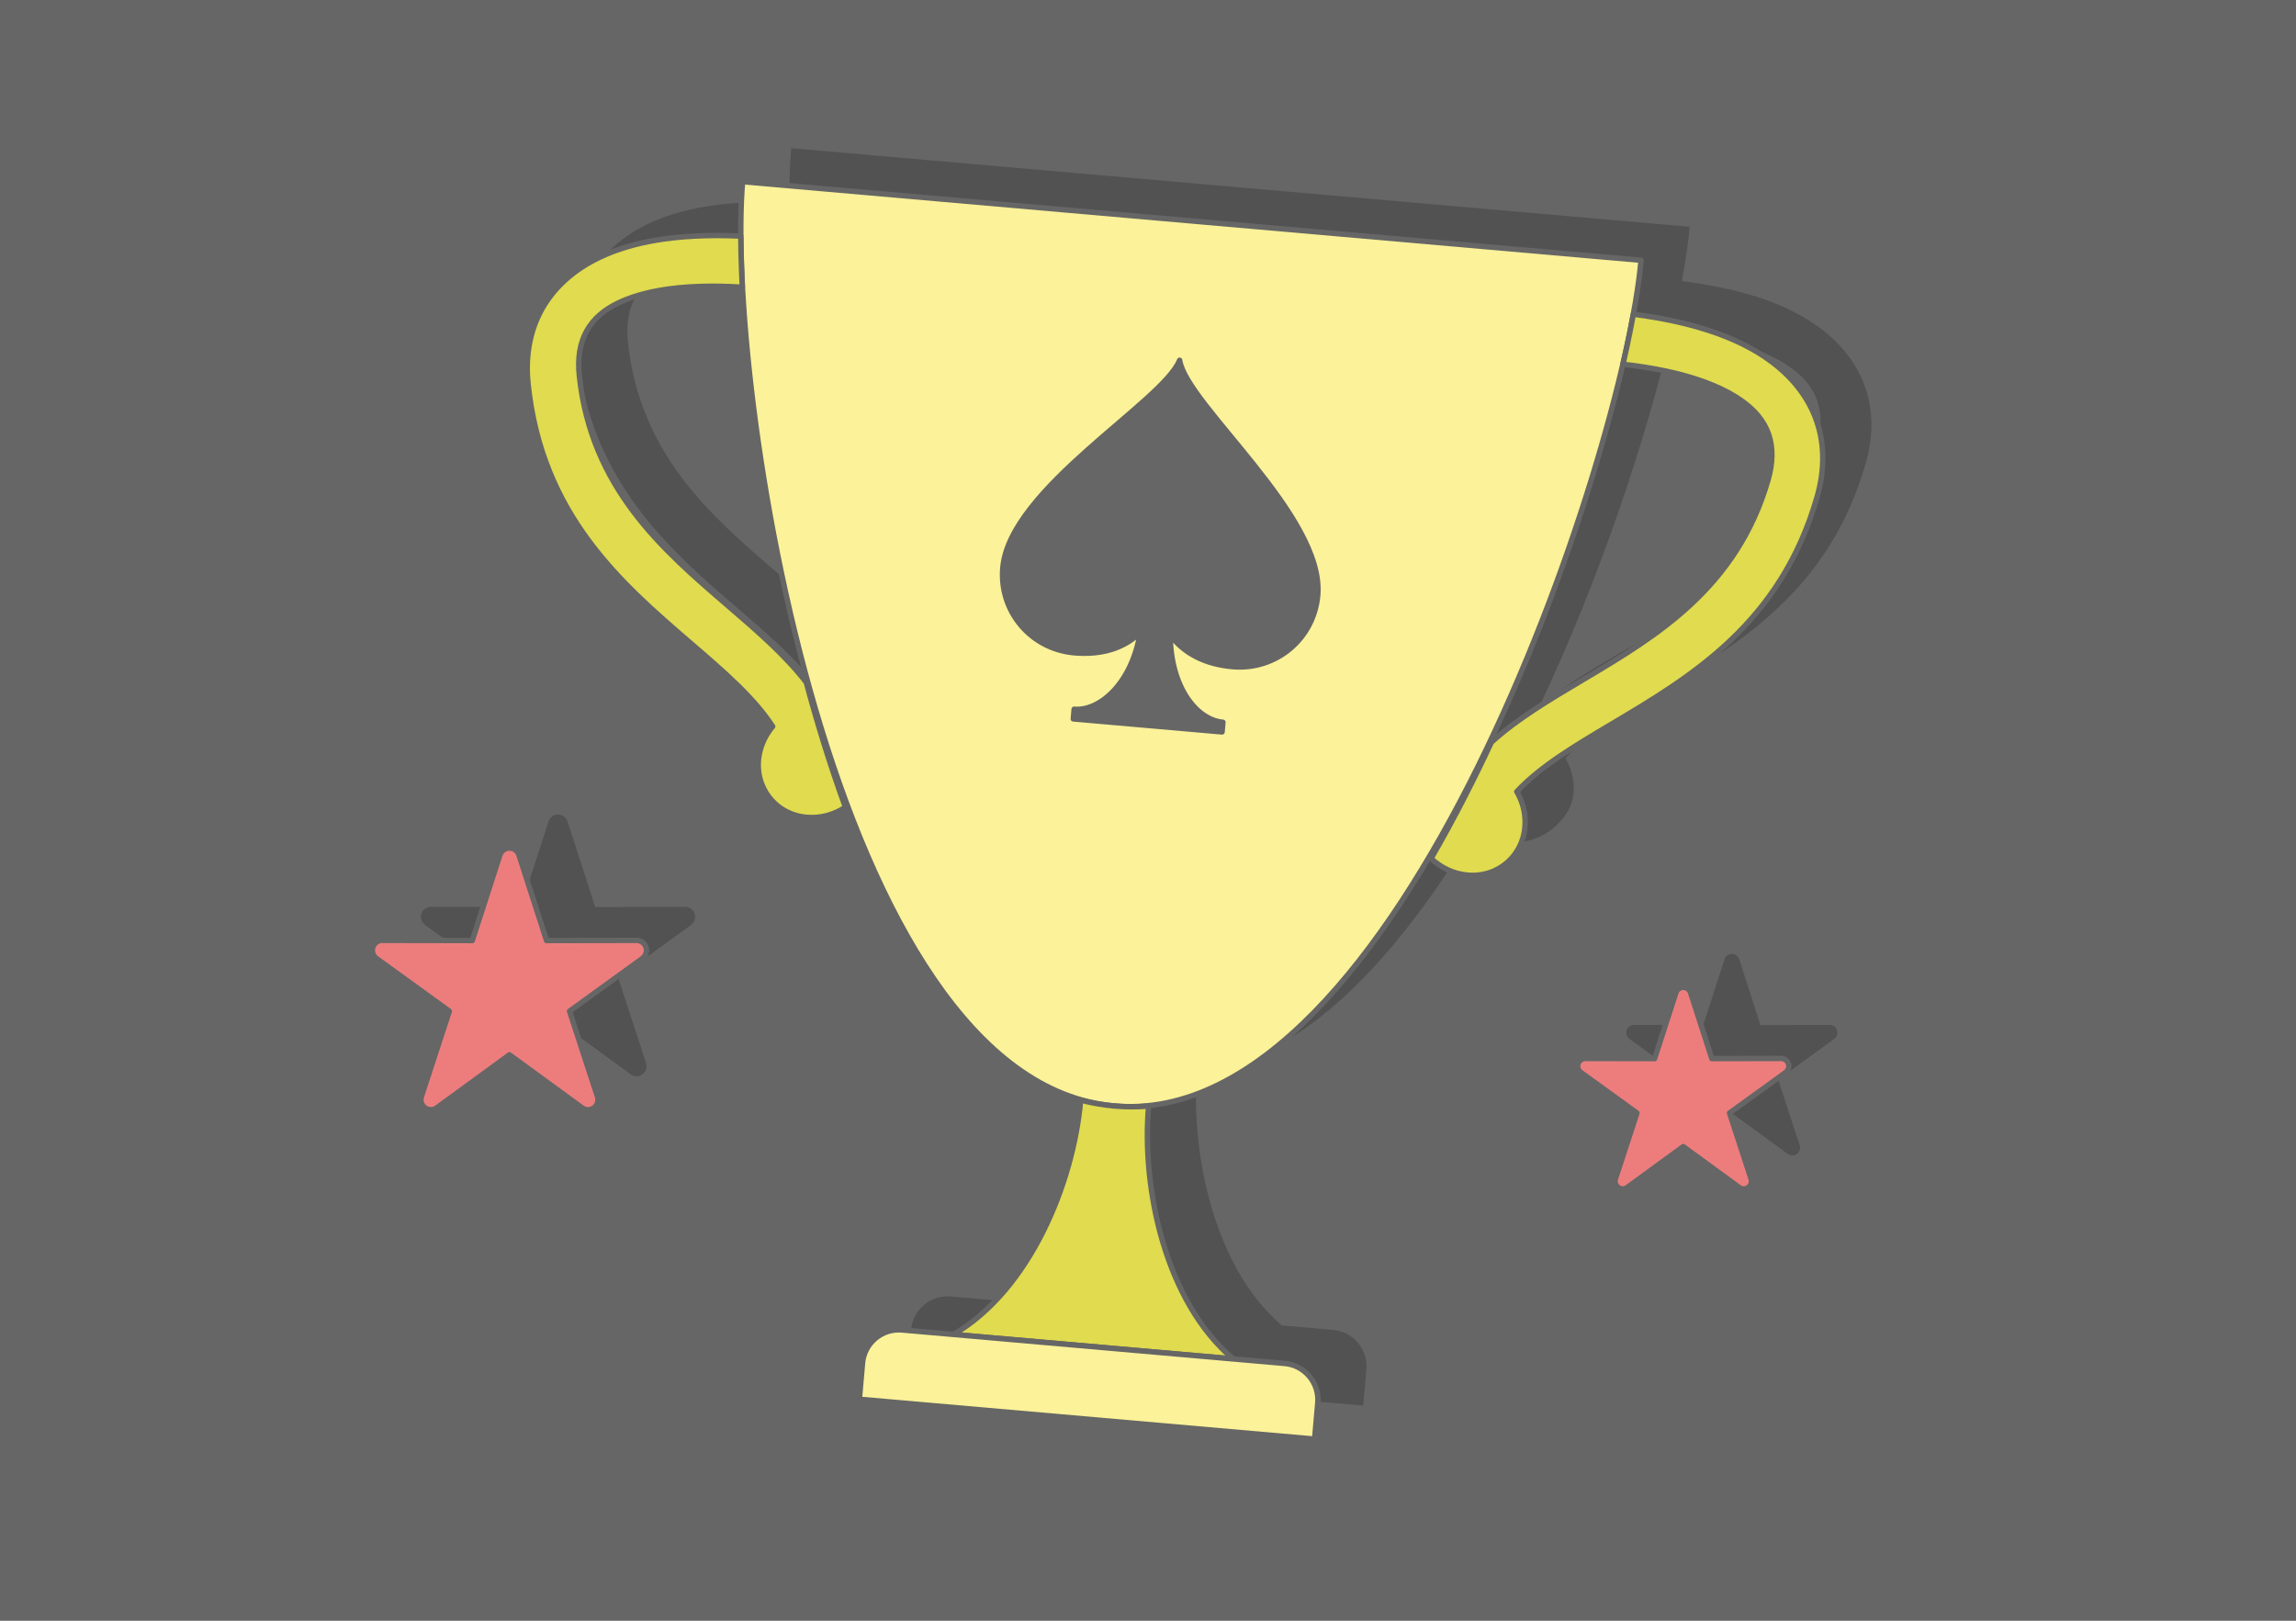 <?xml version="1.0" encoding="UTF-8"?>
<!DOCTYPE svg PUBLIC "-//W3C//DTD SVG 1.1//EN" "http://www.w3.org/Graphics/SVG/1.1/DTD/svg11.dtd">
<!-- Creator: CorelDRAW 2020 (64-Bit) -->
<svg xmlns="http://www.w3.org/2000/svg" xml:space="preserve" width="425px" height="300px" version="1.1" style="shape-rendering:geometricPrecision; text-rendering:geometricPrecision; image-rendering:optimizeQuality; fill-rule:evenodd; clip-rule:evenodd"
viewBox="0 0 9607.7 6781.9"
 xmlns:xlink="http://www.w3.org/1999/xlink"
 xmlns:xodm="http://www.corel.com/coreldraw/odm/2003">
 <defs>
  <style type="text/css">
   <![CDATA[
    .str0 {stroke:#666666;stroke-width:22.6;stroke-linecap:round;stroke-linejoin:round;stroke-miterlimit:2.613}
    .str1 {stroke:#666666;stroke-width:15.1;stroke-linecap:round;stroke-linejoin:round;stroke-miterlimit:2.613}
    .fil0 {fill:#666666}
    .fil3 {fill:#E0DB4F}
    .fil5 {fill:#ED7D7D}
    .fil2 {fill:#FBF299}
    .fil4 {fill:white;fill-rule:nonzero}
    .fil1 {fill:black;fill-opacity:0.2}
   ]]>
  </style>
 </defs>
 <g id="Layer_x0020_1">
  <g id="_3014889670080">
   <g>
    <polygon class="fil0" points="0,0 9607.7,0 9607.7,6781.9 0,6781.9 "/>
    <path class="fil1" d="M5190.7 784.5l-1879.8 -164.5c-5.6,64.1 -8.1,141 -7.5,228l0 -0.3c-136.6,-6.4 -255.5,0.3 -357.6,17.8 -156.6,26.8 -276.6,80.5 -363.7,154.3 -93.7,79.5 -147.2,179 -165.4,291.7 -8.1,49.6 -9,101.9 -3.3,156 57.7,548.4 388.6,833.1 683.3,1086.4 134.6,115.9 260.8,224.4 340.1,345.9 -29.2,34.5 -49.8,76.6 -57.3,123.1 -21.2,130.5 104.6,248.7 199.4,257 94.9,8.3 123.2,-19 170.2,-50.1 -0.2,-0.8 -0.4,-1.6 -0.6,-2.5 227.8,609.2 548.7,1109.5 976,1233.4 -33.1,345.3 -214.6,799 -531.3,983.1l-138.1 -12.1 -77.4 -6.7 -0.3 -0.1c-83.3,-7.1 -157.3,55.1 -164.6,138.4l-3.1 34.9 -10.2 116.7 1905 166.7 11.1 -127.2 2.2 -24.4 0 -0.3c7.1,-83.3 -55.1,-157.3 -138.4,-164.6l-58.2 -5.1 0 0 -157.3 -13.8c-279.8,-236.2 -382.1,-714.4 -354.9,-1060.2 440.8,-46.2 842.6,-479.2 1172.2,-1036.1 -0.3,0.7 -0.5,1.5 -0.9,2.1 40.9,38.8 69.3,61.6 164.2,69.9 94.8,8.3 239.2,-86.4 241,-218.5 0.7,-47.1 -12.2,-92.2 -35.1,-131.2 99.3,-105.9 242.4,-190.9 395.1,-281.5 334.1,-198.4 709.5,-421.3 861.5,-951.3 15,-52.3 23.2,-103.9 23.9,-154.3 1.6,-114.1 -33.8,-221.3 -112.3,-315.9 -72.9,-87.9 -181.8,-161.5 -331.3,-215.2 -95.2,-34.1 -217.5,-60.6 -349.3,-78.1 15.8,-86.1 26.8,-162.6 32.4,-227l-1879.7 -164.4zm1862.6 3732.7l-90.1 275.5 0.1 0c-3.1,9.5 -1.7,20.2 4.6,28.9 10.5,14.3 30.6,17.5 44.9,7l234.3 -170.8 232.2 169.4c8.3,7 19.9,9.7 30.9,6.1 16.9,-5.5 26.2,-23.7 20.7,-40.6l-90.1 -275.5 234.8 -170 0 0c8,-5.9 13.3,-15.4 13.3,-26.1 0,-17.8 -14.4,-32.2 -32.2,-32.2l-289.9 0.6 -89 -275.6 -0.1 -0.2c-3.1,-9.6 -10.5,-17.6 -20.8,-20.9 -16.9,-5.4 -35.1,3.9 -40.5,20.9l-89 275.8 -287.6 -0.6c-10.7,-0.8 -21.7,3.9 -28.5,13.3 -10.4,14.4 -7.2,34.6 7.2,45l234.8 170zm-4969.7 -426.1l-116.9 357.7 0.1 0c-4,12.3 -2.3,26.3 5.9,37.5 13.6,18.6 39.7,22.8 58.3,9.2l304.1 -221.9 301.6 220c10.7,9.1 25.7,12.6 40.1,7.9 22,-7.1 34,-30.7 26.8,-52.7l-116.9 -357.7 304.9 -220.6 -0.1 -0.1c10.4,-7.6 17.2,-19.9 17.2,-33.8 0,-23.1 -18.7,-41.8 -41.7,-41.8l-376.4 0.7 -115.6 -357.9 0 -0.2c-4,-12.4 -13.7,-22.8 -27.1,-27 -22,-7.1 -45.5,5 -52.5,27l-115.7 358.1 -373.2 -0.7c-14,-1 -28.2,5 -37.1,17.2 -13.5,18.7 -9.3,44.9 9.4,58.5l304.8 220.6zm4356.9 -1132.4c259.4,-548.2 452.1,-1137.6 553.6,-1573.6 130.2,15.2 247.7,39.3 335.4,70.8 109.3,39.2 184.8,88.1 230.8,143.5 40.4,48.7 58.7,105.6 57.8,167.1 -0.5,32.1 -5.8,65.5 -15.6,99.7 -130.6,455.3 -471.1,657.5 -774.2,837.5 -138.2,82 -280.4,159.9 -387.8,255zm-3130.3 -1897.2c24,445.1 110.9,1056.1 269.9,1639.2 -89.2,-112.8 -213,-205.2 -335.5,-310.6 -267.3,-229.8 -567.5,-488.1 -617.1,-959.2 -3.7,-35.4 -3.2,-69.2 2,-100.8 9.8,-60.8 37.6,-113.6 85.9,-154.5 54.9,-46.7 137.7,-81.7 252.2,-101.3 94,-16.2 208,-21.1 342.6,-12.7l0 -0.1z"/>
    <g>
     <g>
      <g>
       <path class="fil2 str0" d="M4987.2 924.6l-1879.7 -164.4c-72.5,828.6 365.4,3763.6 1555.7,3867.8 1190.3,104.1 2131.2,-2710.3 2203.7,-3538.9l-1879.7 -164.5z"/>
       <path class="fil3 str0" d="M5160.4 5686.4c-282.9,-238.8 -384.3,-711.5 -354,-1058 -47,3.7 -94.7,3.8 -143.2,-0.4 -48.5,-4.3 -95.5,-12.6 -141.1,-24.5 -30.4,346.5 -212.3,794.4 -532.4,980.5l1170.7 102.4z"/>
       <path class="fil3 str0" d="M3106.2 1201.8c-134.6,-8.4 -248,-3.5 -342,12.6 -114.5,19.6 -197.3,54.7 -252.3,101.3 -48.2,41 -76.1,93.8 -85.9,154.6 -5.1,31.6 -5.7,65.4 -1.9,100.8 49.5,471.1 349.8,729.3 617,959.2 124.8,107.3 243.2,209.2 332.7,324.8 41.8,155.4 95.9,336 164,522.7 -47,31.1 -103.9,47.4 -162.3,42.3 -131.3,-11.5 -220.6,-126.6 -199.5,-257 7.5,-46.5 28.1,-88.7 57.3,-123.2 -79.3,-121.5 -205.5,-230 -340.1,-345.8 -294.6,-253.4 -625.6,-538 -683.3,-1086.4 -5.7,-54.2 -4.7,-106.4 3.3,-156.1 18.2,-112.6 71.7,-212.1 165.4,-291.6 87.1,-73.9 207.1,-127.5 363.7,-154.4 102.1,-17.5 220.9,-24 357.5,-17.6 0.3,49.5 1.6,98.8 3.5,147.5 0.8,22.1 1.8,44.2 2.9,66.3z"/>
       <path class="fil3 str0" d="M6791.4 1524.2c134,15.1 244.9,39.6 334.6,71.8 109.4,39.2 184.8,88.2 230.8,143.6 40.5,48.7 58.7,105.5 57.8,167.1 -0.4,32.1 -5.7,65.4 -15.6,99.7 -130.6,455.3 -471.1,657.5 -774.2,837.4 -141.6,84.1 -275.8,163.8 -384.1,262.2 -68.1,145.7 -152.7,314.1 -252.2,486.2 40.9,38.8 94.1,64.7 152.5,69.8 131.3,11.5 239.2,-86.3 241,-218.4 0.7,-47.1 -12.2,-92.2 -35,-131.2 99.2,-105.9 242.3,-190.9 395,-281.6 334.2,-198.3 709.5,-421.2 861.6,-951.2 15,-52.4 23.1,-104 23.8,-154.3 1.6,-114.1 -33.8,-221.4 -112.3,-315.9 -72.9,-87.9 -181.7,-161.6 -331.3,-215.2 -97.5,-35 -213.4,-62 -349,-79.4 -8.8,48.6 -18.7,97 -29,144.6 -4.7,21.6 -9.5,43.2 -14.4,64.8z"/>
      </g>
      <path class="fil4 str0" d="M4896.8 2656.7c58.3,78.5 148,123 261.2,132.9 181.9,15.9 340.2,-116.9 356.1,-298.8 29,-331.4 -549.4,-797.5 -577.9,-983.3 -68.1,173.3 -710.8,536.6 -739.8,868 -16,181.9 116.8,340.2 298.7,356.1 113.2,9.9 209.3,-18.4 276.4,-85.8 -35.3,216.8 -171.6,331.2 -276.7,322 -1.4,16.2 -2.5,28.3 -3.5,40.4 105.1,9.2 206.1,18.1 311.2,27.2 101.1,8.9 206.2,18.1 311.3,27.3 1,-12.2 2.1,-24.3 3.5,-40.4 -109.1,-9.6 -219.4,-145.5 -220.5,-365.6z"/>
     </g>
     <path class="fil5 str0" d="M1880.2 4231.2l-117 357.8 0.1 0c-4,12.3 -2.2,26.2 6,37.5 13.5,18.6 39.6,22.7 58.3,9.2l304.1 -221.9 301.6 220c10.7,9.1 25.7,12.6 40,7.9 22,-7.1 34,-30.7 26.9,-52.7l-117 -357.8 304.9 -220.6 -0.1 -0.1c10.5,-7.6 17.3,-19.9 17.3,-33.8 0,-23 -18.7,-41.7 -41.8,-41.7l-376.4 0.7 -115.5 -357.9 -0.1 -0.2c-4,-12.4 -13.7,-22.8 -27,-27.1 -22,-7 -45.6,5.1 -52.6,27.1l-115.6 358.1 -373.3 -0.7c-14,-1.1 -28.2,4.9 -37,17.1 -13.6,18.8 -9.4,45 9.3,58.5l304.9 220.6z"/>
     <path class="fil5 str0" d="M6849.9 4657.3l-90.1 275.6 0 0c-3,9.4 -1.7,20.2 4.6,28.8 10.5,14.4 30.6,17.6 45,7.1l234.2 -170.9 232.3 169.5c8.2,7 19.8,9.7 30.8,6.1 17,-5.5 26.2,-23.7 20.7,-40.6l-90.1 -275.6 234.9 -169.9 -0.1 -0.1c8.1,-5.8 13.3,-15.3 13.3,-26 0,-17.8 -14.4,-32.2 -32.2,-32.2l-289.9 0.6 -89 -275.7 0 -0.2c-3.1,-9.5 -10.6,-17.5 -20.9,-20.8 -16.9,-5.4 -35,3.9 -40.5,20.8l-89 275.9 -287.5 -0.6c-10.8,-0.8 -21.7,3.8 -28.6,13.2 -10.4,14.5 -7.2,34.6 7.2,45.1l234.9 169.9z"/>
    </g>
   </g>
   <path class="fil2 str0" d="M5501 6021.8l13.3 -151.7c7.3,-83.3 -55,-157.5 -138.4,-164.8l-1601.7 -140.2c-83.4,-7.3 -157.6,55 -164.9,138.4l-13.2 151.6 1904.9 166.7z"/>
   <path class="fil0 str1" d="M5514.1 2490.8c29,-331.4 -549.4,-797.5 -577.9,-983.3 -68.1,173.3 -710.8,536.6 -739.8,868 -16,181.9 116.8,340.2 298.7,356.1 113.2,9.9 209.3,-18.4 276.4,-85.8 -35.3,216.8 -171.6,331.2 -276.7,322 -1.4,16.2 -2.5,28.3 -3.5,40.4 105.1,9.2 206.1,18.1 311.2,27.2 101.1,8.9 206.2,18.1 311.3,27.3 1,-12.2 2.1,-24.3 3.5,-40.4 -109.1,-9.6 -219.4,-145.5 -220.5,-365.6 58.3,78.5 148,123 261.2,132.9 181.9,15.9 340.2,-116.9 356.1,-298.8z"/>
  </g>
 </g>
</svg>
